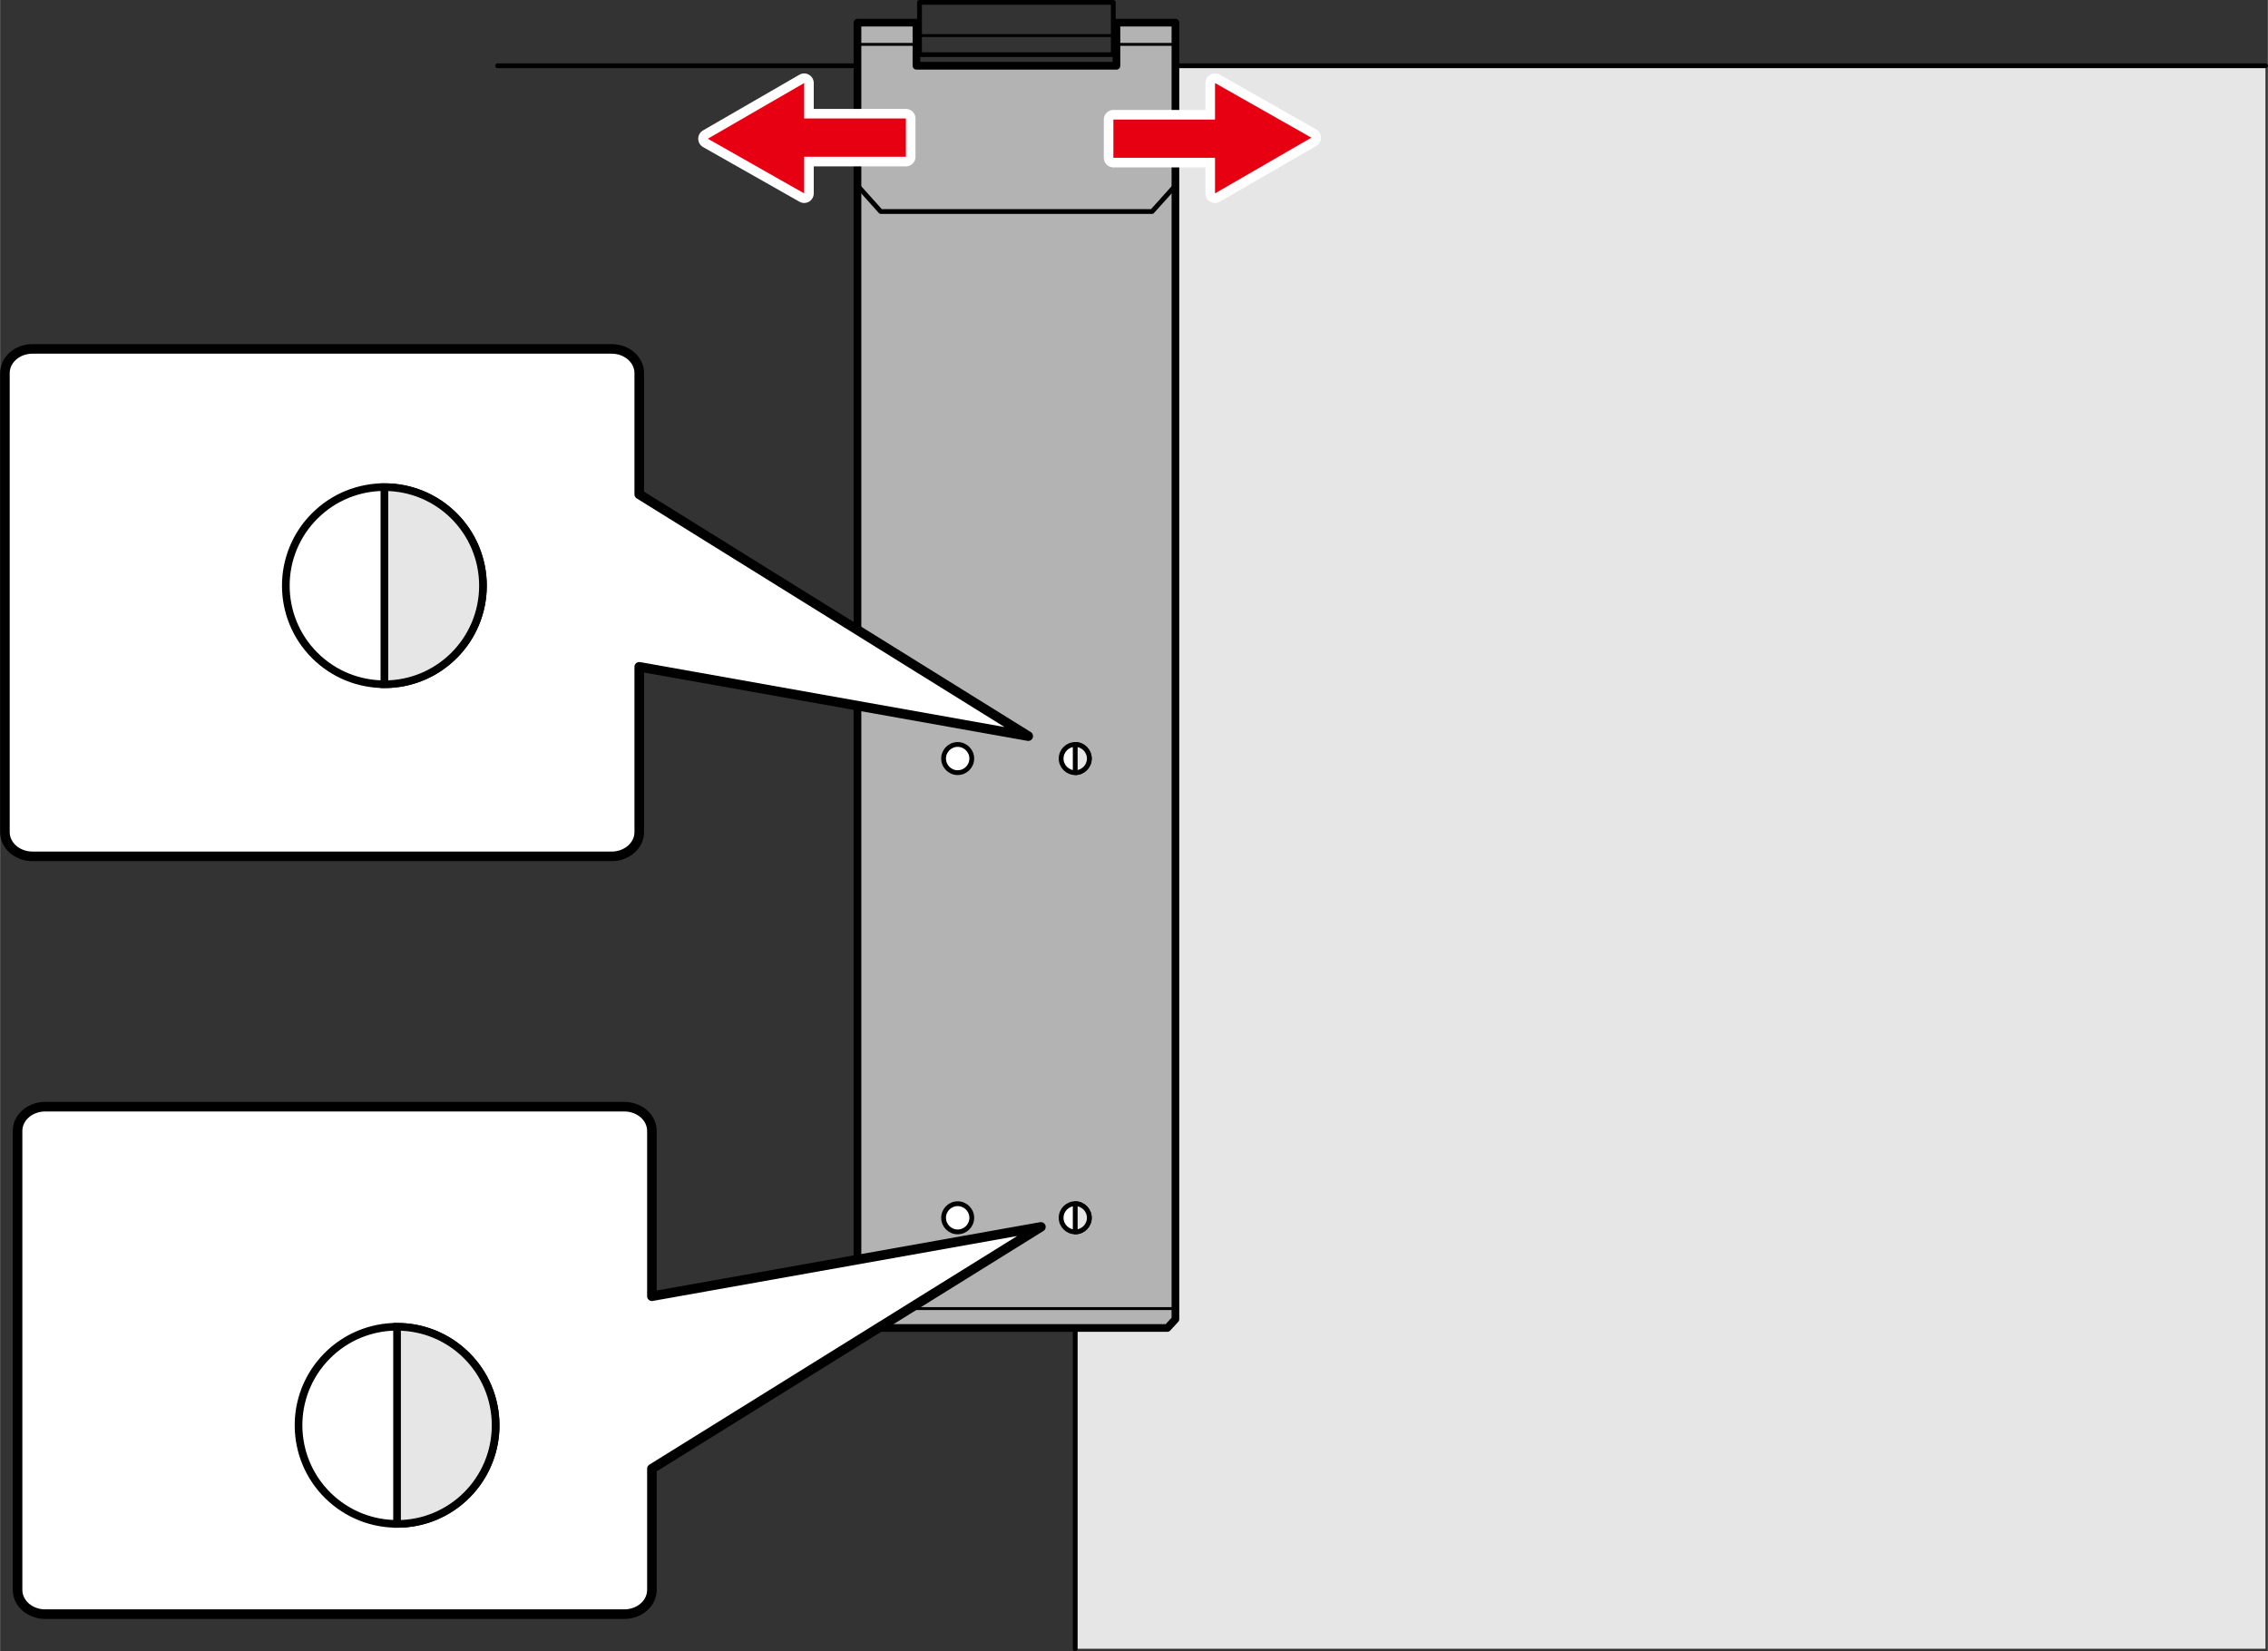 <?xml version="1.0" encoding="UTF-8"?>
<svg xmlns="http://www.w3.org/2000/svg" width="83.44mm" height="60.75mm" viewBox="0 0 236.52 172.22">
  <rect x="0" y="0" width="236.52" height="172.22" fill="#333333" stroke="none"/>
  <defs>
    <style>
      .cls-1, .cls-2, .cls-3, .cls-4, .cls-5, .cls-6, .cls-7, .cls-8, .cls-9 {
        stroke: #000;
      }

      .cls-1, .cls-3, .cls-4 {
        fill: #fff;
      }

      .cls-1, .cls-3, .cls-10, .cls-6, .cls-7, .cls-8, .cls-9 {
        stroke-linecap: round;
        stroke-linejoin: round;
      }

      .cls-1, .cls-7, .cls-8 {
        stroke-width: .5px;
      }

      .cls-2, .cls-11, .cls-10, .cls-8, .cls-9 {
        fill: none;
      }

      .cls-2, .cls-4, .cls-5 {
        stroke-miterlimit: 10;
      }

      .cls-2, .cls-4, .cls-5, .cls-6 {
        stroke-width: .8px;
      }

      .cls-12 {
        fill: #e60012;
      }

      .cls-10 {
        stroke: #fff;
        stroke-width: 2px;
      }

      .cls-5, .cls-7, .cls-13 {
        fill: #e6e6e6;
      }

      .cls-6 {
        fill: #b3b3b3;
      }

      .cls-9 {
        stroke-width: .3px;
      }
    </style>
  </defs>
  <g id="_レイヤー_4" data-name="レイヤー 4">
    <rect class="cls-13" x="112.13" y="6.86" width="124.14" height="165.11"/>
    <line class="cls-8" x1="51.89" y1="6.86" x2="236.27" y2="6.86"/>
    <line class="cls-8" x1="122.49" y1="136.49" x2="108.55" y2="136.49"/>
    <rect class="cls-8" x="95.89" y=".25" width="20.21" height="5.45"/>
    <polygon class="cls-6" points="90.26 138.51 89.42 137.6 89.42 2.36 95.57 2.36 95.57 6.86 116.43 6.86 116.43 2.36 122.58 2.36 122.58 137.6 121.74 138.51 90.26 138.51"/>
    <polyline class="cls-8" points="89.42 19.36 91.84 22.06 120.15 22.06 122.58 19.36"/>
    <line class="cls-9" x1="89.51" y1="136.49" x2="122.49" y2="136.49"/>
    <line class="cls-9" x1="116.54" y1="4.63" x2="122.58" y2="4.63"/>
    <line class="cls-9" x1="115.91" y1="3.71" x2="95.89" y2="3.71"/>
    <line class="cls-9" x1="95.46" y1="4.63" x2="89.42" y2="4.63"/>
    <line class="cls-1" x1="112.13" y1="138.51" x2="112.13" y2="171.97"/>
    <path class="cls-1" d="M101.34,79.12c0,.81-.66,1.47-1.47,1.47s-1.47-.66-1.47-1.47.66-1.47,1.47-1.47,1.47.66,1.47,1.47Z"/>
    <path class="cls-1" d="M113.6,79.12c0,.81-.66,1.47-1.47,1.47s-1.47-.66-1.47-1.47.66-1.47,1.47-1.47,1.47.66,1.47,1.47Z"/>
    <path class="cls-1" d="M101.34,127.02c0,.81-.66,1.47-1.47,1.47s-1.47-.66-1.47-1.47.66-1.47,1.47-1.47,1.47.66,1.47,1.47Z"/>
    <path class="cls-1" d="M113.6,127.02c0,.81-.66,1.47-1.47,1.47s-1.47-.66-1.47-1.47.66-1.47,1.47-1.47,1.47.66,1.47,1.47Z"/>
    <path class="cls-3" d="M.5,86.79c0,1.4,1.29,2.53,2.88,2.53h60.4c1.59,0,2.88-1.13,2.88-2.53v-17.24l40.57,7.23-40.57-25.22v-12.64c0-1.4-1.29-2.53-2.88-2.53H3.38c-1.59,0-2.88,1.13-2.88,2.53v47.87Z"/>
    <circle class="cls-4" cx="40.08" cy="61.09" r="10.28" transform="translate(-31.46 46.23) rotate(-45)"/>
    <path class="cls-5" d="M40.08,71.37c5.68,0,10.28-4.6,10.28-10.28s-4.6-10.28-10.28-10.28v20.56Z"/>
    <path class="cls-3" d="M1.82,117.96c0-1.4,1.29-2.53,2.88-2.53h60.4c1.59,0,2.88,1.13,2.88,2.53v17.24l40.57-7.23-40.57,25.22v12.64c0,1.4-1.29,2.53-2.88,2.53H4.7c-1.59,0-2.88-1.13-2.88-2.53v-47.87Z"/>
    <rect class="cls-11" x="4.92" y="118.75" width="59.85" height="46.02" transform="translate(69.69 283.53) rotate(180)"/>
    <rect class="cls-11" x="3.4" y="39.84" width="59.85" height="46.02" transform="translate(66.65 125.71) rotate(180)"/>
    <circle class="cls-2" cx="41.4" cy="148.67" r="10.28" transform="translate(-97.21 80.82) rotate(-48.36)"/>
    <path class="cls-5" d="M41.4,138.39c5.68,0,10.28,4.6,10.28,10.28s-4.6,10.28-10.28,10.28v-20.56Z"/>
    <path class="cls-7" d="M112.13,77.65c.81,0,1.47.66,1.47,1.47s-.66,1.47-1.47,1.47v-2.94Z"/>
    <path class="cls-7" d="M112.13,125.55c.81,0,1.47.66,1.47,1.47s-.66,1.47-1.47,1.47v-2.94Z"/>
  </g>
  <g id="_レイヤー_3" data-name="レイヤー 3">
    <g>
      <polygon class="cls-10" points="83.86 12.36 94.47 12.36 94.47 16.35 83.86 16.35 83.86 20.17 73.81 14.47 83.86 8.66 83.86 12.36"/>
      <polygon class="cls-12" points="83.86 12.36 94.47 12.36 94.47 16.35 83.86 16.35 83.86 20.17 73.81 14.47 83.86 8.66 83.86 12.36"/>
    </g>
    <g>
      <polygon class="cls-10" points="126.71 16.46 116.11 16.46 116.11 12.47 126.71 12.47 126.71 8.66 136.76 14.36 126.71 20.17 126.71 16.46"/>
      <polygon class="cls-12" points="126.71 16.46 116.11 16.46 116.11 12.47 126.71 12.47 126.71 8.66 136.76 14.36 126.71 20.17 126.71 16.46"/>
    </g>
  </g>
</svg>